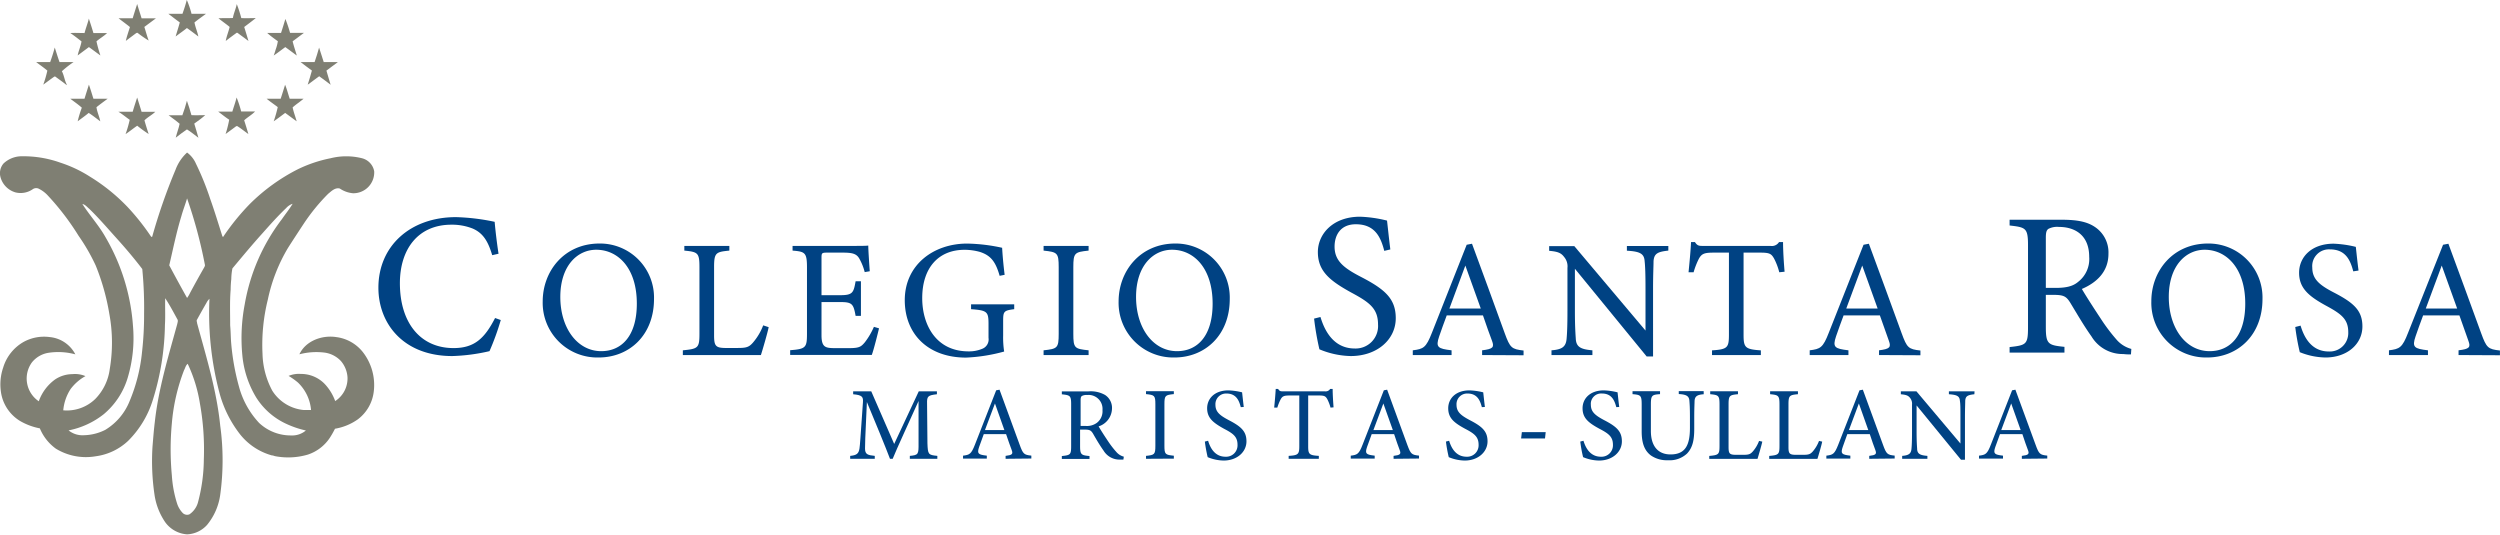 <svg xmlns="http://www.w3.org/2000/svg" viewBox="0 0 469.87 100.5"><defs><style>.cls-1{fill:#7f7f73;}.cls-2{fill:#004283;}</style></defs><g id="Capa_2" data-name="Capa 2"><g id="Capa_1-2" data-name="Capa 1"><path class="cls-1" d="M63.16,63.35c-2.64-.4-5.71.71-6.89,3.24A12.53,12.53,0,0,1,61,66.27a5.15,5.15,0,0,1,3.08,1.59,5.22,5.22,0,0,1,1.23,3A5.06,5.06,0,0,1,63,75.38a9.32,9.32,0,0,0-1.68-2.89,6.17,6.17,0,0,0-4.79-2.21,5,5,0,0,0-2.29.37A12.85,12.85,0,0,1,56,71.9a8.09,8.09,0,0,1,2.46,5.16c-.46,0-.92,0-1.37,0a7.83,7.83,0,0,1-5.92-3.64,15.42,15.42,0,0,1-1.83-6.89,35.22,35.22,0,0,1,1-10.23,31.53,31.53,0,0,1,3.79-9.71c1-1.57,2-3.09,3-4.61a36.66,36.66,0,0,1,4.54-5.55c.62-.5,1.3-1.22,2.19-1a5.27,5.27,0,0,0,2.47.89,3.92,3.92,0,0,0,4-4.12,3.09,3.09,0,0,0-2.3-2.46,12.11,12.11,0,0,0-5.89,0,25.21,25.21,0,0,0-6.22,2.1,35.64,35.64,0,0,0-9,6.53,44,44,0,0,0-5,6.18l-.13-.16c-.75-2.35-1.46-4.72-2.28-7a51.49,51.49,0,0,0-2.68-6.62,5.08,5.08,0,0,0-1.67-2.1A8.28,8.28,0,0,0,33,31.88a107.82,107.82,0,0,0-4.4,12.63l-.18,0A43.81,43.81,0,0,0,24,38.93a35.09,35.09,0,0,0-7.08-5.72,24.16,24.16,0,0,0-5.58-2.64,20.61,20.61,0,0,0-7.17-1.2A5,5,0,0,0,.67,30.72a2.81,2.81,0,0,0-.56,2.64,4.09,4.09,0,0,0,2.8,2.8,4,4,0,0,0,3.29-.63,1.13,1.13,0,0,1,1-.1A5.66,5.66,0,0,1,9,36.76a48.12,48.12,0,0,1,5.77,7.56A36.17,36.17,0,0,1,18,49.93,42.84,42.84,0,0,1,20.55,59a29.74,29.74,0,0,1,.08,10.35A9.82,9.82,0,0,1,17.89,75a7.67,7.67,0,0,1-6,2.12,8.75,8.75,0,0,1,1.38-4,8.81,8.81,0,0,1,2.79-2.43,5,5,0,0,0-2.46-.37,5.9,5.9,0,0,0-3.25,1,8.58,8.58,0,0,0-3.06,4.1A5.16,5.16,0,0,1,6,68.11,5,5,0,0,1,9.16,66.3a12.22,12.22,0,0,1,5,.3,6.07,6.07,0,0,0-4.83-3.25,8,8,0,0,0-4.85.89A8.3,8.3,0,0,0,.59,69.11a9.72,9.72,0,0,0-.43,4.44,7.64,7.64,0,0,0,3.59,5.56,11.82,11.82,0,0,0,3.74,1.4,8.9,8.9,0,0,0,3,3.81,10.81,10.81,0,0,0,7.47,1.44,11,11,0,0,0,6.13-2.91,18.58,18.58,0,0,0,4.62-7.64A49.65,49.65,0,0,0,31,61.05c.1-1.66,0-3.31.05-5,.84,1.26,1.54,2.6,2.27,3.93.2.27.05.61,0,.9-1.67,6.1-3.55,12.19-4.23,18.5-.19,1.53-.3,3.07-.43,4.61a43.29,43.29,0,0,0,.38,9,12.27,12.27,0,0,0,2,5.14,5.53,5.53,0,0,0,4.13,2.3,5.34,5.34,0,0,0,3.76-1.79A11.36,11.36,0,0,0,41.39,93a47.59,47.59,0,0,0,0-13c-.66-6.58-2.62-12.91-4.35-19.26,0-.22-.16-.48,0-.68C37.62,59,38.18,58,38.8,56.93a2.57,2.57,0,0,1,.57-.77A58.35,58.35,0,0,0,41.29,74a21.78,21.78,0,0,0,3.8,7.59,11.57,11.57,0,0,0,6,4c.19,0,.39.08.58.14a13.09,13.09,0,0,0,6.19-.29,7.94,7.94,0,0,0,4.1-3.11,17.44,17.44,0,0,0,1-1.75,10.45,10.45,0,0,0,4.3-1.77,7.65,7.65,0,0,0,3-5.32,10.07,10.07,0,0,0-2.06-7.31A7.59,7.59,0,0,0,63.16,63.35ZM27.08,59a60.21,60.21,0,0,1-.38,7.1,31.72,31.72,0,0,1-2.34,9.29,11.1,11.1,0,0,1-4.59,5.41,9.32,9.32,0,0,1-4,1,4.15,4.15,0,0,1-2.88-.91,15.45,15.45,0,0,0,6.63-3.06A14.26,14.26,0,0,0,24,71,26,26,0,0,0,25,61.34a38.39,38.39,0,0,0-5.13-16.69c-1.25-2.25-3-4.14-4.39-6.31.54.1.88.57,1.29.9,1.8,1.74,3.43,3.65,5.11,5.51s3.33,3.8,4.86,5.81A75,75,0,0,1,27.08,59ZM37.57,75.81a49,49,0,0,1,.74,10.54,31.93,31.93,0,0,1-1.06,7.91,4,4,0,0,1-1.65,2.41,1.17,1.17,0,0,1-1.3-.3,4.63,4.63,0,0,1-1-1.68,22,22,0,0,1-1-5.33,52.6,52.6,0,0,1,0-9.8,36,36,0,0,1,2.3-10c.22-.39.3-.9.68-1.18A27.51,27.51,0,0,1,37.57,75.81Zm.78-25.5Q37,52.67,35.75,55a6.07,6.07,0,0,1-.59,1c-1.12-2-2.25-4.07-3.35-6.13.72-3.09,1.35-6.21,2.28-9.25.31-1.13.74-2.21,1.07-3.33A88.41,88.41,0,0,1,38.5,49.71C38.58,49.93,38.44,50.13,38.35,50.31ZM54.69,81.84a8.67,8.67,0,0,1-6-2.36,16.1,16.1,0,0,1-3.8-6.91,44.27,44.27,0,0,1-1.47-8.48c-.06-1-.07-2-.16-2.93,0-2.24-.09-4.48.09-6.71a19.55,19.55,0,0,1,.12-2,11.33,11.33,0,0,1,.21-2c1.84-2.2,3.67-4.41,5.59-6.54,1.46-1.64,2.92-3.29,4.52-4.81A2.78,2.78,0,0,1,55,38.3c-.6,1-1.35,1.92-2,2.87a36.58,36.58,0,0,0-7,16,33.87,33.87,0,0,0-.46,9.53,18.58,18.58,0,0,0,2.61,8,13.18,13.18,0,0,0,5.34,4.81,17.9,17.9,0,0,0,4,1.4A4,4,0,0,1,54.69,81.84Z"/><path class="cls-1" d="M18.13,7.77a26.22,26.22,0,0,0,.74,2.65c-.73-.51-1.43-1.06-2.16-1.57L14.6,10.42c.17-.9.59-1.75.72-2.64-.69-.54-1.38-1.08-2.1-1.57.89-.06,1.78,0,2.67,0,.23-.92.59-1.79.81-2.71.3.9.59,1.8.86,2.72.85,0,1.71,0,2.56,0C19.53,6.79,18.77,7.21,18.13,7.77Z"/><path class="cls-1" d="M45.89,22.61c.28.86.54,1.72.79,2.58-.67-.46-1.3-1-2-1.43-.16-.15-.35,0-.49.11l-1.79,1.32a21.62,21.62,0,0,0,.68-2.69c-.72-.47-1.37-1-2.08-1.53.89,0,1.78,0,2.67,0,.26-.89.58-1.75.8-2.65a20.71,20.71,0,0,1,.86,2.63c.87,0,1.74,0,2.61,0C47.34,21.58,46.56,22,45.89,22.61Z"/><path class="cls-1" d="M55,20.19c.18.88.52,1.74.76,2.61-.73-.52-1.44-1.06-2.16-1.58-.71.53-1.42,1.08-2.16,1.58a23.11,23.11,0,0,0,.76-2.67c-.69-.53-1.4-1-2.08-1.57h2.63c.29-.87.56-1.75.83-2.63.36.85.57,1.75.87,2.62.87,0,1.74,0,2.61,0C56.39,19.14,55.64,19.6,55,20.19Z"/><path class="cls-1" d="M61.35,13.27c.24.89.54,1.77.79,2.66-.7-.56-1.43-1.07-2.15-1.6-.73.53-1.43,1.07-2.16,1.59.27-.88.56-1.76.79-2.66-.72-.51-1.42-1.06-2.13-1.6h2.64c.3-.9.6-1.8.84-2.71.31.9.57,1.81.87,2.71h2.67C62.77,12.17,62.09,12.76,61.35,13.27Z"/><path class="cls-1" d="M55,7.76c.21.91.53,1.78.78,2.68-.72-.53-1.43-1.07-2.16-1.59-.72.53-1.43,1.08-2.18,1.59a10.11,10.11,0,0,0,.35-1.06,8.33,8.33,0,0,0,.43-1.63c-.69-.5-1.39-1-2-1.56.86,0,1.73,0,2.6,0,.29-.87.55-1.75.82-2.63a26.86,26.86,0,0,1,.88,2.62c.87,0,1.73,0,2.6,0C56.37,6.74,55.68,7.27,55,7.76Z"/><path class="cls-1" d="M45.9,5.07c.27.88.54,1.75.8,2.64-.61-.48-1.23-.91-1.84-1.37-.12-.08-.28-.27-.43-.14-.67.49-1.37,1-2,1.5.15-.9.53-1.75.73-2.64C42.48,4.5,41.75,4,41.06,3.44c.9-.06,1.81,0,2.71-.06.15-.89.56-1.72.73-2.61a22.38,22.38,0,0,1,.85,2.63c.91.05,1.81,0,2.72,0C47.33,4,46.62,4.53,45.9,5.07Z"/><path class="cls-1" d="M36.55,4.22c.16.89.55,1.74.73,2.64-.71-.54-1.42-1.08-2.15-1.59-.69.56-1.42,1.05-2.12,1.59.25-.88.55-1.75.78-2.65-.73-.52-1.43-1.07-2.14-1.61.88,0,1.76,0,2.64,0,.31-.86.59-1.73.82-2.61A17.63,17.63,0,0,1,36,2.6c.9,0,1.81,0,2.71,0C38,3.13,37.24,3.65,36.55,4.22Z"/><path class="cls-1" d="M27.13,5.06c.27.85.5,1.72.81,2.56a20.84,20.84,0,0,1-2.08-1.44c-.17-.06-.31.1-.45.18-.58.45-1.18.87-1.76,1.33.19-.89.51-1.74.77-2.61C23.72,4.51,23,4,22.28,3.43c.89,0,1.78,0,2.66,0,.27-.9.56-1.79.84-2.68.26.9.56,1.79.83,2.69q1.35,0,2.7,0C28.56,4,27.86,4.52,27.13,5.06Z"/><path class="cls-1" d="M12.53,15.85a.89.89,0,0,1,0,.15c-.68-.57-1.43-1.07-2.14-1.61h-.17c-.71.5-1.37,1-2.09,1.52a20.42,20.42,0,0,0,.77-2.64c-.67-.57-1.4-1.06-2.1-1.6.88,0,1.75,0,2.63,0,.32-.9.62-1.82.86-2.74.3.91.57,1.84.9,2.74.87,0,1.75,0,2.63,0a19.28,19.28,0,0,0-2.19,1.72C12.05,14.17,12.12,15.08,12.53,15.85Z"/><path class="cls-1" d="M18.13,20.15c.12.89.54,1.75.72,2.65-.72-.52-1.42-1.1-2.18-1.58-.66.56-1.38,1.05-2.07,1.58a20.45,20.45,0,0,1,.78-2.56c-.68-.61-1.44-1.12-2.16-1.68h2.66c.27-.88.55-1.77.83-2.65.31.88.57,1.77.85,2.65h2.67C19.53,19.08,18.81,19.6,18.13,20.15Z"/><path class="cls-1" d="M27.15,22.62c.24.86.51,1.72.79,2.57-.74-.48-1.45-1-2.15-1.56-.74.5-1.44,1.08-2.19,1.58a22.41,22.41,0,0,0,.78-2.69C23.64,22,23,21.45,22.25,21c.9,0,1.79,0,2.69,0,.26-.9.55-1.78.84-2.67.28.89.56,1.78.83,2.68.86,0,1.72,0,2.58,0C28.59,21.6,27.77,22,27.15,22.62Z"/><path class="cls-1" d="M36.51,23.23c.24.89.56,1.76.78,2.66-.71-.53-1.4-1.11-2.15-1.57-.72.5-1.42,1-2.11,1.56.2-.88.56-1.73.73-2.62-.65-.57-1.37-1.06-2.06-1.59.86,0,1.72,0,2.57,0,.34-.89.61-1.81.86-2.73.32.89.6,1.79.85,2.7.86.05,1.73,0,2.59,0C37.92,22.23,37.21,22.73,36.51,23.23Z"/></g><g id="Capa_2-2" data-name="Capa 2"><path class="cls-2" d="M94.12,60.15A48.12,48.12,0,0,1,92,66a35,35,0,0,1-7,.92c-9.19,0-13.88-6.11-13.88-12.84,0-7.85,6-13.27,14.58-13.27a39.69,39.69,0,0,1,7.27.88c.15,1.73.42,4,.73,6l-1.19.27c-.77-2.58-1.7-4.15-3.66-5a10.56,10.56,0,0,0-4-.73c-6.35,0-9.69,4.69-9.69,11,0,7.42,3.84,12.19,10.08,12.19,3.92,0,5.84-1.81,7.81-5.65Z"/><path class="cls-2" d="M260.17,47.15c-.65-2.54-1.73-5-5.34-5-3,0-4,2.19-4,4.19,0,2.66,1.69,4,4.88,5.66,4.62,2.38,6.62,4.15,6.62,7.81,0,4-3.5,7.11-8.46,7.11a16,16,0,0,1-5.89-1.27,51.64,51.64,0,0,1-1-5.77l1.2-.3c.77,2.57,2.46,5.92,6.46,5.92A4.22,4.22,0,0,0,259,61c0-3-1.58-4.16-5-6-4-2.2-6.31-4-6.31-7.62,0-3.42,2.85-6.65,7.92-6.65a24.2,24.2,0,0,1,5.08.73c.16,1.38.31,2.92.62,5.42Z"/><path class="cls-2" d="M112.69,45.77a10.15,10.15,0,0,1,10.23,10.42c0,6.78-4.61,11-10.42,11A10.27,10.27,0,0,1,102,56.66C102,51,106,45.77,112.69,45.77Zm-.63,1.17c-3.53,0-6.75,3-6.75,8.87S108.53,66,113,66c3.82,0,6.69-2.84,6.69-8.93C119.7,50.44,116.2,46.94,112.06,46.94Z"/><path class="cls-2" d="M144.47,61.49c-.19,1-1.14,4.26-1.46,5.24H128.34v-.89c2.87-.28,3.12-.44,3.12-3.12V50.19c0-2.68-.31-2.84-2.84-3.09v-.88h8.46v.88c-2.52.25-2.87.38-2.87,3.09V63c0,1.93.25,2.37,2,2.4l2.49,0c1.61,0,2.09-.18,2.81-1a10.9,10.9,0,0,0,1.93-3.25Z"/><path class="cls-2" d="M165.21,61.71c-.19.82-1,4.07-1.36,5H148.51v-.89c2.94-.22,3.16-.5,3.16-3.09V50.29c0-2.81-.35-3-2.71-3.19v-.88h9.65c3,0,4.2,0,4.58-.07,0,.79.16,3.16.28,4.83l-.95.16a10.24,10.24,0,0,0-.94-2.4c-.51-1-1.23-1.26-3.13-1.26h-3c-1,0-1.05.09-1.05,1v7h3.51c2.36,0,2.52-.47,2.9-2.62h1v6.5h-1c-.41-2.27-.66-2.59-2.93-2.59h-3.48V63c0,2.21.7,2.4,2.28,2.43h2.93c1.93,0,2.24-.28,2.94-1.1a13.51,13.51,0,0,0,1.7-2.9Z"/><path class="cls-2" d="M190.62,58.11c-2,.25-2.08.44-2.08,2.31v2.65a17,17,0,0,0,.19,3,31.76,31.76,0,0,1-7.17,1.14c-7.16,0-11.51-4.45-11.51-10.79,0-6.66,5.42-10.64,11.73-10.64a33,33,0,0,1,6.57.79c.06,1.17.22,3.1.47,5.08l-.94.19c-.76-2.68-1.68-3.82-3.67-4.48a10.69,10.69,0,0,0-2.93-.41c-4.83,0-7.95,3.31-7.95,9.09,0,5,2.59,10,8.71,10a6.4,6.4,0,0,0,2.68-.53,1.88,1.88,0,0,0,1.07-2V60.89c0-2.31-.25-2.56-3.28-2.78V57.2h8.11Z"/><path class="cls-2" d="M196.14,66.73v-.89c2.59-.28,2.84-.41,2.84-3.09V50.22c0-2.71-.25-2.84-2.84-3.12v-.88h8.46v.88c-2.62.28-2.87.41-2.87,3.12V62.75c0,2.71.25,2.81,2.87,3.09v.89Z"/><path class="cls-2" d="M220.91,45.77a10.15,10.15,0,0,1,10.22,10.42c0,6.78-4.61,11-10.41,11a10.28,10.28,0,0,1-10.48-10.54C210.24,51,214.25,45.77,220.91,45.77Zm-.63,1.17c-3.54,0-6.76,3-6.76,8.87S216.74,66,221.22,66c3.82,0,6.69-2.84,6.69-8.93C227.91,50.44,224.41,46.94,220.28,46.94Z"/><path class="cls-2" d="M278.56,66.73v-.89c2.05-.25,2.31-.56,1.87-1.76s-1.05-2.81-1.71-4.8h-6.81c-.51,1.42-1,2.65-1.42,3.94-.7,2.06-.26,2.31,2.33,2.62v.89h-7.29v-.89c2-.25,2.49-.47,3.6-3.31L275.66,46l1-.19c2,5.4,4.17,11.36,6.15,16.82,1,2.75,1.3,3,3.54,3.25v.89Zm-3.15-16.82c-1,2.71-2.08,5.58-3,8.08h5.9Z"/><path class="cls-2" d="M313.56,47.1c-2,.22-2.68.54-2.78,2,0,1-.09,2.33-.09,5.27V67h-1.2L296,50.51V58.4c0,2.84.1,4.26.16,5.17.06,1.61.85,2.08,3.13,2.27v.89H291.6v-.89c1.95-.15,2.71-.63,2.84-2.17.09-1,.16-2.43.16-5.31v-8a2.73,2.73,0,0,0-.64-2.08c-.59-.79-1.26-1-2.8-1.14v-.88h4.73l13.38,15.87V54.36c0-2.94-.06-4.29-.16-5.24-.09-1.42-.82-1.86-3.34-2v-.88h7.79Z"/><path class="cls-2" d="M334.41,51.17a11.67,11.67,0,0,0-1-2.62c-.5-.85-.82-1.07-2.55-1.07h-3.16V62.85c0,2.46.25,2.8,3.25,3v.89h-9.18v-.89c2.93-.19,3.18-.5,3.18-3V47.48h-2.87c-1.73,0-2.24.19-2.77,1.13a14.26,14.26,0,0,0-1,2.56h-.95c.19-1.93.38-3.91.47-5.68h.73c.47.76.82.73,1.7.73h12.5a1.59,1.59,0,0,0,1.61-.73h.75c0,1.48.13,3.75.29,5.58Z"/><path class="cls-2" d="M353.16,66.73v-.89c2-.25,2.3-.56,1.86-1.76s-1-2.81-1.7-4.8H346.5c-.51,1.42-1,2.65-1.42,3.94-.69,2.06-.25,2.31,2.33,2.62v.89h-7.28v-.89c2-.25,2.49-.47,3.59-3.31L350.25,46l1-.19c2,5.4,4.17,11.36,6.16,16.82,1,2.75,1.29,3,3.53,3.25v.89ZM350,49.91c-1,2.71-2.08,5.58-3,8.08h5.9Z"/><path class="cls-2" d="M400.51,66.61c-.5,0-.92,0-1.42-.07a6.83,6.83,0,0,1-6-3.31c-1.43-2-2.81-4.39-4-6.35-.77-1.23-1.27-1.46-3.23-1.46h-1.35v6c0,3.27.42,3.46,3.5,3.77v1.08H377.7V65.23c3.19-.35,3.46-.5,3.46-3.77V46.11c0-3.27-.42-3.38-3.46-3.73V41.3h9.81c2.81,0,4.69.35,6.15,1.31a5.74,5.74,0,0,1,2.62,5.08c0,3.31-2.12,5.38-5,6.62.69,1.19,2.34,3.76,3.5,5.5a34,34,0,0,0,3,4,5.58,5.58,0,0,0,2.8,1.77Zm-14.19-12.5c2,0,3.27-.3,4.23-1.11a5.41,5.41,0,0,0,2.11-4.73c0-4.12-2.73-5.62-5.69-5.62a3.56,3.56,0,0,0-2,.38c-.34.27-.46.66-.46,1.66v9.42Z"/><path class="cls-2" d="M415,45.77a10.15,10.15,0,0,1,10.23,10.42c0,6.78-4.61,11-10.42,11a10.27,10.27,0,0,1-10.47-10.54C404.32,51,408.32,45.77,415,45.77Zm-.63,1.17c-3.53,0-6.75,3-6.75,8.87S410.82,66,415.3,66c3.82,0,6.69-2.84,6.69-8.93C422,50.44,418.48,46.94,414.35,46.94Z"/><path class="cls-2" d="M442.29,51c-.54-2.08-1.42-4.13-4.39-4.13a3.14,3.14,0,0,0-3.31,3.44c0,2.17,1.39,3.28,4,4.64,3.78,1.95,5.42,3.4,5.42,6.4,0,3.32-2.87,5.84-6.94,5.84a13.32,13.32,0,0,1-4.83-1,43.45,43.45,0,0,1-.85-4.73l1-.26c.63,2.12,2,4.86,5.3,4.86a3.47,3.47,0,0,0,3.66-3.63c0-2.43-1.29-3.41-4.07-4.92-3.31-1.8-5.17-3.31-5.17-6.25s2.33-5.46,6.5-5.46a20.63,20.63,0,0,1,4.16.6c.13,1.14.25,2.4.51,4.45Z"/><path class="cls-2" d="M462.08,66.73v-.89c2.05-.25,2.3-.56,1.86-1.76s-1-2.81-1.7-4.8h-6.82c-.51,1.42-1,2.65-1.42,3.94-.7,2.06-.25,2.31,2.33,2.62v.89H449v-.89c2-.25,2.5-.47,3.6-3.31L459.17,46l1-.19c2,5.4,4.17,11.36,6.16,16.82,1,2.75,1.29,3,3.53,3.25v.89Zm-3.16-16.82c-1,2.71-2.08,5.58-3,8.08h5.9Z"/><path class="cls-2" d="M171,86.23v-.55c1.6-.15,1.66-.27,1.64-2.36l0-7.95c-1.6,3.57-4.18,9.14-4.86,10.86h-.51c-.66-1.78-2.86-7.14-4.34-10.67-.34,6.83-.35,8.37-.35,8.74,0,1.09.5,1.25,1.83,1.38v.55h-4.62v-.55c1.13-.11,1.6-.35,1.75-1.4.12-.86.14-1.56.65-8.68.07-1-.12-1.35-1.84-1.5v-.55h3.4l4.31,9.89,4.62-9.89h3.41v.55c-1.68.19-1.89.37-1.85,1.73l.07,7.49c.08,2.09.14,2.19,1.86,2.36v.55Z"/><path class="cls-2" d="M189,86.23v-.55c1.26-.15,1.42-.35,1.15-1.09s-.65-1.74-1.06-3H184.9c-.31.87-.6,1.63-.88,2.43-.43,1.27-.15,1.43,1.45,1.62v.55H181v-.55c1.23-.15,1.54-.29,2.23-2.05l4-10.23.63-.12,3.8,10.39c.62,1.7.8,1.86,2.18,2v.55Zm-2-10.4c-.63,1.68-1.29,3.46-1.88,5h3.65Z"/><path class="cls-2" d="M211.14,86.38c-.25,0-.47,0-.72,0a3.47,3.47,0,0,1-3-1.68c-.72-1-1.43-2.22-2-3.22-.39-.62-.64-.74-1.64-.74H203v3.06c0,1.66.21,1.76,1.77,1.91v.55h-5.2v-.55c1.62-.17,1.75-.25,1.75-1.91V76c0-1.66-.21-1.72-1.75-1.89v-.55h5a5.48,5.48,0,0,1,3.12.67A2.9,2.9,0,0,1,209,76.79a3.61,3.61,0,0,1-2.52,3.35c.35.61,1.19,1.92,1.78,2.79a17.25,17.25,0,0,0,1.54,2,2.77,2.77,0,0,0,1.42.9ZM204,80.05a3.13,3.13,0,0,0,2.14-.57,2.73,2.73,0,0,0,1.07-2.4,2.62,2.62,0,0,0-2.88-2.84,1.8,1.8,0,0,0-1,.19c-.17.14-.23.33-.23.84v4.78Z"/><path class="cls-2" d="M215.39,86.23v-.55c1.6-.17,1.76-.25,1.76-1.91V76c0-1.68-.16-1.76-1.76-1.93v-.55h5.23v.55c-1.62.17-1.77.25-1.77,1.93v7.74c0,1.68.15,1.74,1.77,1.91v.55Z"/><path class="cls-2" d="M233.2,76.52c-.33-1.29-.88-2.56-2.71-2.56a2,2,0,0,0-2.05,2.13c0,1.34.86,2,2.48,2.86,2.34,1.21,3.35,2.11,3.35,4,0,2-1.77,3.61-4.29,3.61a8.16,8.16,0,0,1-3-.64,26.35,26.35,0,0,1-.53-2.93l.61-.15c.39,1.3,1.24,3,3.27,3a2.14,2.14,0,0,0,2.26-2.24c0-1.5-.79-2.11-2.51-3-2-1.11-3.2-2-3.2-3.86s1.44-3.37,4-3.37a12.33,12.33,0,0,1,2.57.37c.08.7.16,1.48.31,2.75Z"/><path class="cls-2" d="M250.07,76.61a7.87,7.87,0,0,0-.62-1.61c-.32-.53-.51-.67-1.58-.67h-2v9.5c0,1.52.15,1.74,2,1.85v.55h-5.67v-.55c1.81-.11,2-.31,2-1.85v-9.5h-1.77c-1.08,0-1.39.12-1.72.7a9,9,0,0,0-.64,1.58h-.59c.12-1.19.23-2.41.29-3.51h.45c.29.47.51.45,1,.45H249a1,1,0,0,0,1-.45h.47c0,.92.08,2.32.17,3.46Z"/><path class="cls-2" d="M261.92,86.23v-.55c1.27-.15,1.43-.35,1.15-1.09s-.64-1.74-1.05-3h-4.21c-.31.87-.61,1.63-.88,2.43-.43,1.27-.16,1.43,1.44,1.62v.55h-4.5v-.55c1.23-.15,1.54-.29,2.22-2.05l4-10.23.62-.12c1.23,3.33,2.58,7,3.8,10.39.63,1.7.8,1.86,2.19,2v.55ZM260,75.83c-.62,1.68-1.29,3.46-1.87,5h3.65Z"/><path class="cls-2" d="M278.51,76.52c-.34-1.29-.88-2.56-2.71-2.56a2,2,0,0,0-2.05,2.13c0,1.34.86,2,2.47,2.86,2.35,1.21,3.36,2.11,3.36,4,0,2-1.78,3.61-4.29,3.61a8.11,8.11,0,0,1-3-.64,26.35,26.35,0,0,1-.53-2.93l.6-.15c.39,1.3,1.25,3,3.28,3a2.15,2.15,0,0,0,2.26-2.24c0-1.5-.8-2.11-2.51-3-2.05-1.11-3.2-2-3.2-3.86s1.44-3.37,4-3.37a12.34,12.34,0,0,1,2.58.37c.08.7.16,1.48.31,2.75Z"/><path class="cls-2" d="M290.38,82.41h-4.49l.14-1.19h4.48Z"/><path class="cls-2" d="M303.78,76.52c-.34-1.29-.88-2.56-2.71-2.56A1.94,1.94,0,0,0,299,76.09c0,1.34.86,2,2.47,2.86,2.34,1.21,3.36,2.11,3.36,4,0,2-1.78,3.61-4.29,3.61a8.11,8.11,0,0,1-3-.64,24.2,24.2,0,0,1-.53-2.93l.6-.15c.39,1.3,1.25,3,3.28,3a2.15,2.15,0,0,0,2.26-2.24c0-1.5-.8-2.11-2.51-3-2.05-1.11-3.2-2-3.2-3.86s1.44-3.37,4-3.37a12.34,12.34,0,0,1,2.58.37c.08.7.15,1.48.31,2.75Z"/><path class="cls-2" d="M320.21,74.1c-1.23.08-1.68.39-1.72,1.29,0,.44-.06,1.26-.06,3.06v2.1c0,2-.23,3.51-1.36,4.7a4.79,4.79,0,0,1-3.59,1.25,5.26,5.26,0,0,1-3.2-.9c-1.17-.89-1.73-2.24-1.73-4.52v-5c0-1.76-.16-1.87-1.72-2v-.55H312v.55c-1.56.1-1.72.25-1.72,2V81c0,2.85,1.35,4.41,3.69,4.41,2.77,0,3.65-1.72,3.65-5v-2c0-1.8-.06-2.54-.1-3.06-.06-.88-.51-1.21-2-1.29v-.55h4.68Z"/><path class="cls-2" d="M331.22,83c-.12.61-.71,2.63-.9,3.24h-9.07v-.55c1.78-.17,1.93-.27,1.93-1.93V76c0-1.66-.19-1.76-1.75-1.91v-.55h5.22v.55c-1.56.15-1.77.23-1.77,1.91V84c0,1.19.15,1.46,1.27,1.48l1.54,0c1,0,1.28-.12,1.73-.61a6.34,6.34,0,0,0,1.19-2Z"/><path class="cls-2" d="M342.48,83c-.11.61-.7,2.63-.9,3.24h-9.06v-.55c1.77-.17,1.93-.27,1.93-1.93V76c0-1.66-.2-1.76-1.76-1.91v-.55h5.23v.55c-1.56.15-1.78.23-1.78,1.91V84c0,1.19.16,1.46,1.27,1.48l1.54,0c1,0,1.29-.12,1.74-.61a6.53,6.53,0,0,0,1.19-2Z"/><path class="cls-2" d="M351.32,86.23v-.55c1.27-.15,1.42-.35,1.15-1.09s-.65-1.74-1.05-3H347.2c-.31.87-.6,1.63-.87,2.43-.43,1.27-.16,1.43,1.44,1.62v.55h-4.51v-.55c1.23-.15,1.54-.29,2.23-2.05l4-10.23.63-.12c1.23,3.33,2.57,7,3.8,10.39.62,1.7.8,1.86,2.18,2v.55Zm-1.95-10.4c-.63,1.68-1.29,3.46-1.87,5h3.64Z"/><path class="cls-2" d="M371.08,74.1c-1.25.14-1.66.33-1.72,1.23,0,.62-.05,1.44-.05,3.25V86.4h-.75l-8.34-10.2v4.88c0,1.75.06,2.63.1,3.2,0,1,.52,1.29,1.93,1.4v.55h-4.74v-.55c1.21-.1,1.67-.39,1.75-1.34.06-.63.1-1.51.1-3.28v-5A1.71,1.71,0,0,0,359,74.8c-.37-.49-.78-.6-1.74-.7v-.55h2.93l8.27,9.81V78.58c0-1.81,0-2.65-.1-3.23-.06-.88-.51-1.15-2.07-1.25v-.55h4.82Z"/><path class="cls-2" d="M380,86.23v-.55c1.27-.15,1.43-.35,1.15-1.09s-.64-1.74-1.05-3h-4.21c-.31.87-.6,1.63-.88,2.43-.43,1.27-.15,1.43,1.45,1.62v.55h-4.51v-.55c1.23-.15,1.54-.29,2.22-2.05l4-10.23.62-.12c1.23,3.33,2.58,7,3.81,10.39.62,1.7.8,1.86,2.18,2v.55Zm-2-10.4c-.62,1.68-1.28,3.46-1.87,5h3.65Z"/></g></g></svg>